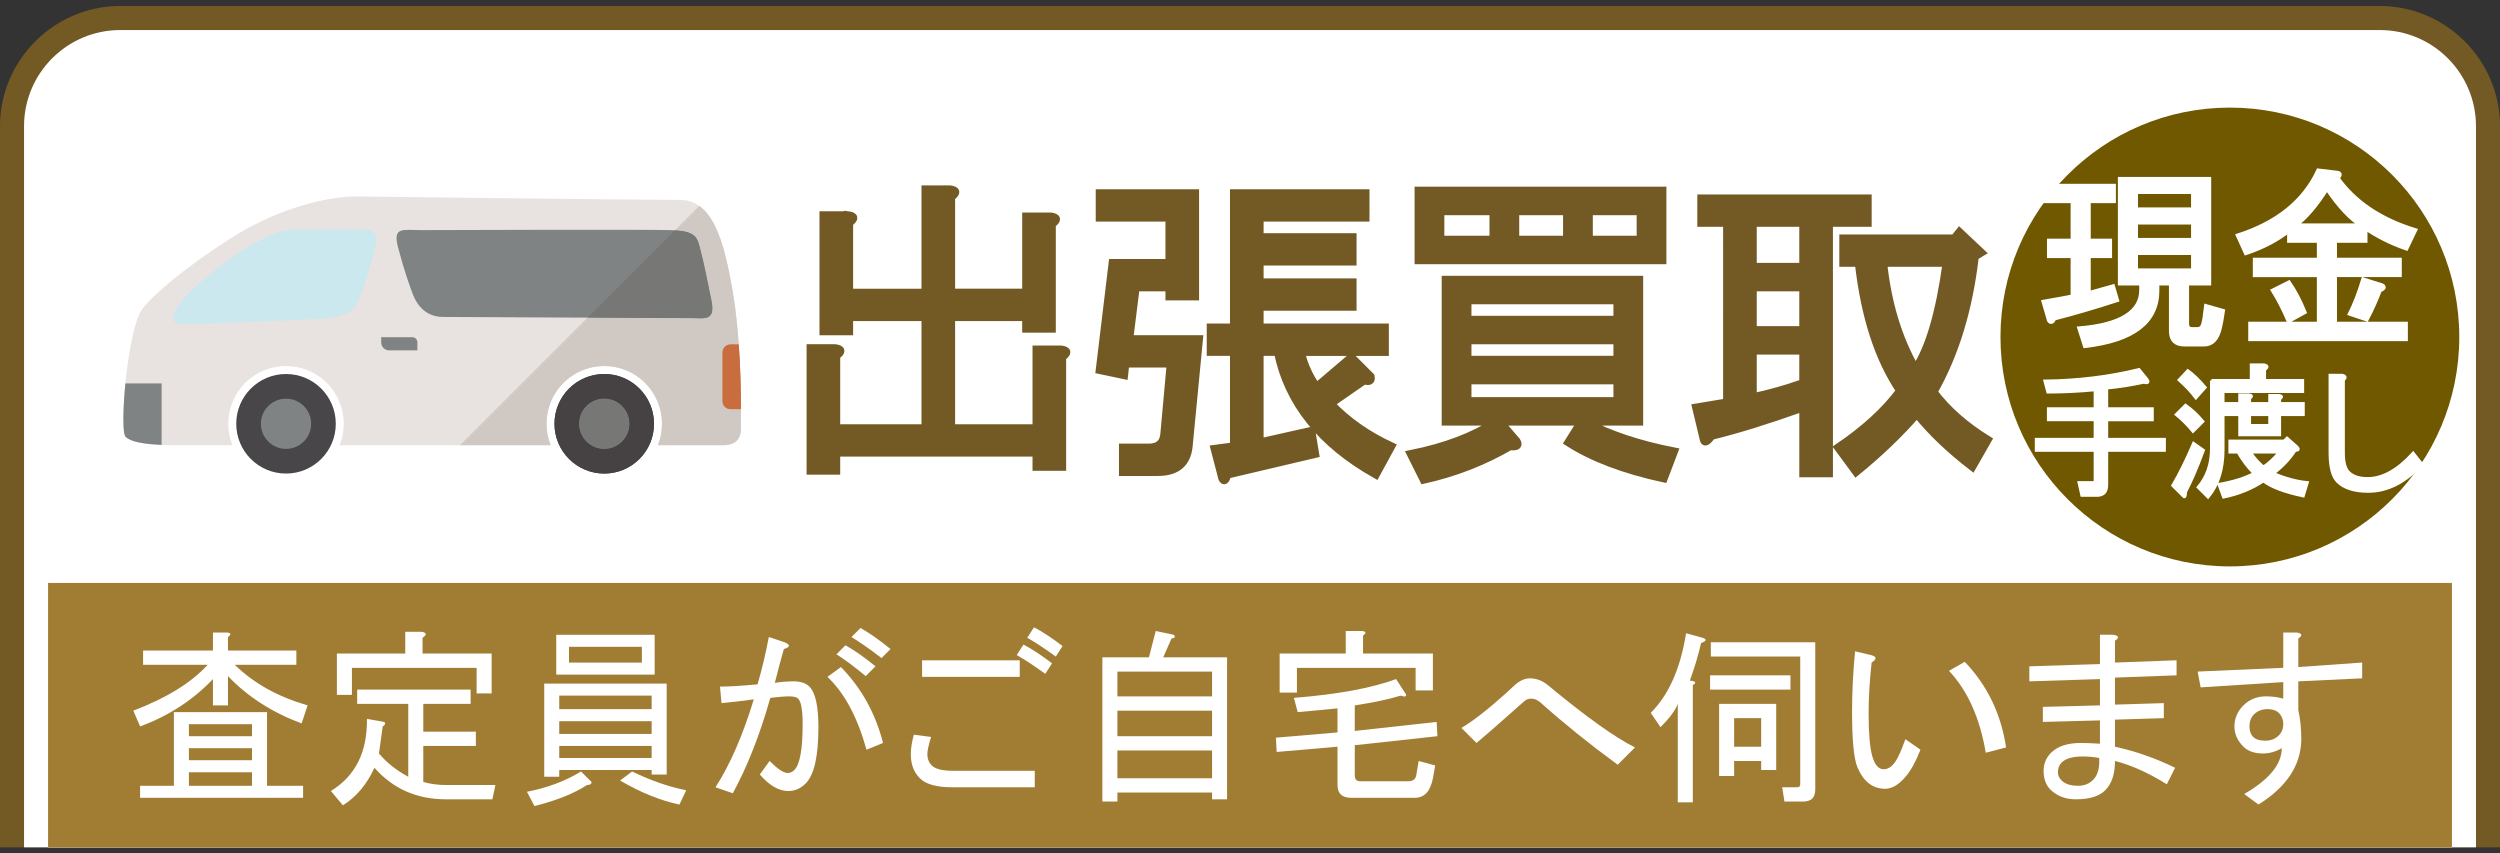 <?xml version="1.0" encoding="utf-8"?>
<!-- Generator: Adobe Illustrator 16.0.0, SVG Export Plug-In . SVG Version: 6.00 Build 0)  -->
<!DOCTYPE svg PUBLIC "-//W3C//DTD SVG 1.1//EN" "http://www.w3.org/Graphics/SVG/1.1/DTD/svg11.dtd">
<svg version="1.1" id="レイヤー_1" xmlns="http://www.w3.org/2000/svg" xmlns:xlink="http://www.w3.org/1999/xlink" x="0px"
	 y="0px" width="207.999px" height="71px" viewBox="0 0 207.999 71" enable-background="new 0 0 207.999 71" xml:space="preserve">
<rect x="0" y="0" width="207.999" height="71" fill="#333333" stroke="none"/>
<g>
	<g>
		<path fill="#735A24" d="M0,70.5v-60c0-5.5,4.5-10,10-10h188c5.5,0,10,4.5,10,10v60H0z"/>
		<path fill="#FFFFFF" d="M2,70.5v-60c0-4.411,3.588-8,8-8h188c4.41,0,8,3.589,8,8v60H2z"/>
		<path fill="#FFFFFF" d="M4,70.5v-60c0-3.309,2.691-6,6-6h188c3.309,0,6,2.691,6,6v60H4z"/>
		<rect x="4" y="48.5" fill="#A17D33" width="200" height="22"/>
	</g>
	<g>
		<path fill="#FFFFFF" d="M25.092,60.188c-2.459-0.916-4.5-2.229-6.125-3.938v2.438h-1.25v-2.188
			c-1.666,1.75-3.688,3.063-6.063,3.938l-0.563-1.313c2.75-1.041,4.813-2.313,6.188-3.813h-5.375v-1.188h5.813v-1.5h1.188
			c0.334,0.042,0.354,0.167,0.063,0.375v1.125h5.688v1.188h-5.125c1.584,1.542,3.604,2.667,6.063,3.375L25.092,60.188z
			 M14.467,59.251h7.75v6.125h3v1H11.654v-1h2.813V59.251z M15.717,61.251h5.25v-1h-5.25V61.251z M20.967,62.251h-5.25v1h5.25
			V62.251z M20.967,64.251h-5.25v1.125h5.25V64.251z"/>
		<path fill="#FFFFFF" d="M27.529,65.813c2.041-1.25,3.041-3.25,3-6l1.438,0.25c0.125,0.125,0.084,0.25-0.125,0.375l-0.313,2.25
			c0.625,0.75,1.438,1.396,2.438,1.938v-6.063h-4.25v-1.188h9.438v1.188h-3.938v2.313h4.375v1.188h-4.375v3
			c0.625,0.167,1.25,0.25,1.875,0.25h4.125l-0.25,1.188h-3.875c-2.416,0-4.396-0.875-5.938-2.625
			c-0.625,1.375-1.5,2.416-2.625,3.125L27.529,65.813z M35.154,54.376h5.75v3.313h-1.25v-2.125H29.279v2.25h-1.25v-3.438h5.688
			v-1.813h1.375c0.416,0.084,0.438,0.25,0.063,0.5V54.376z"/>
		<path fill="#FFFFFF" d="M44.467,67.063l-0.625-1.188c1.709-0.334,3.209-0.896,4.5-1.688l0.875,0.875
			c0,0.167-0.125,0.25-0.375,0.25C47.758,66.021,46.301,66.604,44.467,67.063z M46.529,64.626h-1.25v-7.75h10.188v7.563h-1.25
			v-0.375h-7.688V64.626z M54.467,52.813v3.313h-8.188v-3.313H54.467z M54.217,59.001v-1.125h-7.688v1.125H54.217z M54.217,60.001
			h-7.688v1.063h7.688V60.001z M54.217,63.063v-1h-7.688v1H54.217z M53.404,55.126v-1.313h-6.063v1.313H53.404z M52.592,64.188
			c1.541,0.75,3.041,1.271,4.5,1.563l-0.563,1.188c-1.584-0.334-3.229-1-4.938-2L52.592,64.188z"/>
		<path fill="#FFFFFF" d="M67.029,65.188c-0.416,0.416-0.896,0.625-1.438,0.625c-0.791,0-1.584-0.458-2.375-1.375l0.813-1.125
			c0.666,0.667,1.166,1,1.5,1c0.209,0,0.396-0.083,0.563-0.25c0.459-0.458,0.688-1.729,0.688-3.813c0-1.166-0.125-1.875-0.375-2.125
			c-0.125-0.125-0.375-0.188-0.75-0.188s-0.896,0.042-1.563,0.125c-0.875,3.084-1.916,5.729-3.125,7.938l-1.438-0.5
			c1.209-1.875,2.271-4.313,3.188-7.313c-0.916,0.125-1.813,0.229-2.688,0.313l-0.125-1.375c0.75,0,1.791-0.063,3.125-0.188
			c0.375-1.291,0.688-2.604,0.938-3.938l1.313,0.438c0.5,0.209,0.479,0.396-0.063,0.563c-0.25,0.875-0.5,1.813-0.75,2.813
			c0.5-0.083,1.021-0.125,1.563-0.125c0.584,0,1.021,0.146,1.313,0.438c0.5,0.5,0.75,1.625,0.75,3.375
			C68.092,62.918,67.738,64.48,67.029,65.188z M69.967,55.501c1.709,1.75,2.875,3.854,3.5,6.313l-1.375,0.563
			c-0.75-2.708-1.834-4.729-3.25-6.063L69.967,55.501z M72.029,56.251c-0.959-0.791-1.771-1.396-2.438-1.813l0.75-0.75
			c0.75,0.417,1.584,1,2.5,1.75L72.029,56.251z M71.592,52.251c0.75,0.417,1.584,1,2.5,1.75l-0.75,0.75
			c-0.916-0.708-1.75-1.291-2.5-1.75L71.592,52.251z"/>
		<path fill="#FFFFFF" d="M86.092,64.126v1.375h-6.875c-1.291,0-2.188-0.25-2.688-0.75s-0.75-1.166-0.75-2
			c0-0.458,0.084-1,0.25-1.625l1.438,0.188c-0.209,0.667-0.313,1.146-0.313,1.438c0,0.375,0.125,0.688,0.375,0.938
			c0.291,0.292,0.875,0.438,1.75,0.438H86.092z M76.717,56.313v-1.375h8.125v1.375H76.717z M85.154,53.626
			c0.709,0.375,1.5,0.896,2.375,1.563l-0.563,0.875c-0.916-0.666-1.709-1.188-2.375-1.563L85.154,53.626z M86.029,52.188
			c0.709,0.375,1.5,0.896,2.375,1.563l-0.563,0.875c-0.916-0.666-1.709-1.188-2.375-1.563L86.029,52.188z"/>
		<path fill="#FFFFFF" d="M95.592,54.688l0.563-2.188l1.5,0.313c0.166,0.167,0.104,0.271-0.188,0.313l-0.688,1.563h5.313v11.813
			h-1.25v-0.563h-7.875v0.75h-1.25v-12H95.592z M100.842,57.938v-2.063h-7.875v2.063H100.842z M100.842,59.126h-7.875v2.125h7.875
			V59.126z M100.842,64.751v-2.313h-7.875v2.313H100.842z"/>
		<path fill="#FFFFFF" d="M107.654,58.063c3.625-0.291,6.459-0.813,8.5-1.563l0.813,1.25c0.084,0.209-0.063,0.25-0.438,0.125
			c-0.916,0.292-2.188,0.563-3.813,0.813v2.125l6.813-0.75l0.063,1.188l-6.875,0.75v2.5c0,0.334,0.146,0.5,0.438,0.5h4
			c0.416,0,0.646-0.188,0.688-0.563l0.188-1.125l1.375,0.375l-0.188,1.063c-0.209,1.083-0.709,1.625-1.5,1.625h-5.313
			c-0.75,0-1.125-0.354-1.125-1.063v-3.188l-5.063,0.438l-0.063-1.188l5.125-0.438v-2c-0.875,0.084-1.979,0.188-3.313,0.313
			L107.654,58.063z M107.904,55.563v2.063h-1.438v-3.25h5.5v-1.875h1.375c0.334,0.042,0.354,0.167,0.063,0.375v1.5h5.813v3.063
			h-1.438v-1.875H107.904z"/>
		<path fill="#FFFFFF" d="M128.154,58.438c-0.25-0.208-0.5-0.313-0.75-0.313s-0.459,0.084-0.625,0.25
			c-1.916,1.709-3.229,2.854-3.938,3.438l-1.25-1.25c1.125-0.666,2.604-1.854,4.438-3.563c0.416-0.375,0.834-0.563,1.25-0.563
			c0.541,0,1.041,0.188,1.5,0.563c3.166,2.625,5.584,4.354,7.25,5.188l-1.438,1.438C132.258,61.918,130.113,60.188,128.154,58.438z"
			/>
		<path fill="#FFFFFF" d="M140.842,57.001v9.75h-1.25v-8.188c-0.209,0.542-0.688,1.188-1.438,1.938l-0.813-1.188
			c1.5-1.5,2.479-3.708,2.938-6.625l1.375,0.375c0.375,0.125,0.334,0.271-0.125,0.438c-0.25,1.084-0.563,2.125-0.938,3.125
			C141.092,56.668,141.176,56.793,140.842,57.001z M148.967,56.188v1.188h-6.688v-1.188H148.967z M149.779,54.626h-7.438v-1.188
			h8.688v12.25c0,0.666-0.334,1-1,1h-1.563l-0.188-1.188h1.25c0.166,0,0.25-0.083,0.25-0.25V54.626z M143.029,58.563h4.75v5.5h-1.25
			v-0.75h-2.25v1.25h-1.25V58.563z M146.529,59.751h-2.25v2.375h2.25V59.751z"/>
		<path fill="#FFFFFF" d="M158.592,64.563c-0.584,0.709-1.166,1.063-1.75,1.063c-1.041,0-1.813-0.604-2.313-1.813
			c-0.291-0.708-0.438-2.229-0.438-4.563c0-1.666,0.084-3.354,0.25-5.063l1.313,0.313c0.5,0.125,0.521,0.334,0.063,0.625
			c-0.166,1.542-0.25,2.938-0.25,4.188c0,1.709,0.104,2.917,0.313,3.625c0.209,0.709,0.521,1.063,0.938,1.063
			c0.459,0,0.854-0.333,1.188-1c0.209-0.416,0.416-0.916,0.625-1.5l1.25,0.875C159.404,63.335,159.008,64.063,158.592,64.563z
			 M166.904,62.188l-1.688,0.438c-0.5-2.916-1.521-5.188-3.063-6.813l1.313-0.75C165.342,57.022,166.488,59.397,166.904,62.188z"/>
		<path fill="#FFFFFF" d="M175.967,62.126c1.709,0.375,3.375,0.959,5,1.75l-0.688,1.375c-1.541-0.958-2.979-1.604-4.313-1.938
			c0,1.084-0.271,1.896-0.813,2.438c-0.5,0.5-1.313,0.75-2.438,0.75c-0.875,0-1.584-0.271-2.125-0.813
			c-0.375-0.375-0.563-0.896-0.563-1.563c0-0.583,0.209-1.083,0.625-1.5c0.541-0.541,1.375-0.813,2.5-0.813
			c0.334,0,0.854,0.021,1.563,0.063v-1.938l-4.75,0.125v-1.25l4.75-0.125v-2.188l-5.875,0.188v-1.25l5.875-0.188v-2.438h1.125
			c0.459,0.084,0.5,0.25,0.125,0.5v1.813l5.125-0.188v1.25l-5.125,0.188v2.25l4.063-0.125v1.25l-4.063,0.125V62.126z
			 M173.279,62.938c-0.834,0-1.416,0.167-1.75,0.5c-0.209,0.209-0.313,0.479-0.313,0.813c0,0.25,0.104,0.479,0.313,0.688
			c0.291,0.292,0.75,0.438,1.375,0.438c0.5,0,0.916-0.166,1.25-0.5c0.375-0.375,0.541-0.979,0.5-1.813
			C174.195,62.98,173.738,62.938,173.279,62.938z"/>
		<path fill="#FFFFFF" d="M188.279,62.688c-0.709,0-1.25-0.188-1.625-0.563c-0.5-0.5-0.75-1.063-0.75-1.688
			c0-0.666,0.25-1.25,0.75-1.75s1.125-0.75,1.875-0.75c0.5,0,0.979,0.063,1.438,0.188v-1.375l-6.875,0.438l-0.25-1.313l7.125-0.313
			v-2.938h1.125c0.459,0.084,0.5,0.25,0.125,0.5v2.375l5.313-0.375v1.313l-5.313,0.25v2.375c0.166,0.75,0.25,1.584,0.25,2.5
			c-0.041,2.125-1.229,3.917-3.563,5.375l-1.188-0.875c2.084-1.208,3.125-2.479,3.125-3.813
			C189.342,62.543,188.82,62.688,188.279,62.688z M187.529,59.438c-0.25,0.25-0.375,0.584-0.375,1c0,0.375,0.104,0.667,0.313,0.875
			c0.209,0.209,0.541,0.313,1,0.313s0.834-0.146,1.125-0.438c0.25-0.25,0.375-0.563,0.375-0.938s-0.125-0.688-0.375-0.938
			c-0.209-0.208-0.521-0.313-0.938-0.313C188.195,59.001,187.82,59.147,187.529,59.438z"/>
	</g>
	<g>
		<g>
			<path fill="#735A24" stroke="#735A24" stroke-width="0.65" stroke-miterlimit="10" d="M70.547,17.899
				c0.572,0.072,0.607,0.287,0.107,0.645v5.801h6.338V15.75h2.041c0.572,0.072,0.607,0.287,0.107,0.645v7.949h6.23v-6.338h2.041
				c0.572,0.072,0.607,0.287,0.107,0.645v8.701h-2.148v-0.967h-6.23v9.238h7.09v-6.553h2.041c0.572,0.072,0.607,0.287,0.107,0.645
				v9.131H86.23v-1.182H69.58v1.504h-2.148V28.963h2.041c0.572,0.072,0.607,0.287,0.107,0.645v6.016h7.412v-9.238h-6.338v1.182
				h-2.148v-9.668H70.547z"/>
			<path fill="#735A24" stroke="#735A24" stroke-width="0.65" stroke-miterlimit="10" d="M93.423,39.276v-2.041h2.148
				c0.787,0,1.217-0.357,1.289-1.074l0.537-5.908h-3.76l-0.107,0.967l-2.041-0.43l1.074-8.916h4.727v-3.76h-5.801v-2.041h7.949
				v8.594H97.29v-0.752h-2.793l-0.537,4.297h5.801l-0.859,8.916c-0.145,1.432-1.004,2.148-2.578,2.148H93.423z M109.106,35.838
				l0.322,1.934l-7.305,1.719c-0.145,0.5-0.287,0.607-0.43,0.322l-0.645-2.471l1.611-0.215v-7.842h-1.934v-2.041h1.934V16.073
				h10.957v2.041h-8.809v1.611h7.734v2.041h-7.734v1.719h7.734v2.041h-7.734v1.719h10.42v2.041h-6.982
				c0.215,1.004,0.645,1.971,1.289,2.9l2.9-2.471l1.611,1.611c0.07,0.359-0.107,0.467-0.537,0.322l-2.793,1.934
				c1.359,1.434,3.043,2.615,5.049,3.545l-1.289,2.363c-4.584-2.578-7.305-5.979-8.164-10.205h-1.504v7.52L109.106,35.838z"/>
			<path fill="#735A24" stroke="#735A24" stroke-width="0.65" stroke-miterlimit="10" d="M120.273,35.086V23.27h16.113v11.816
				h-4.512c2.004,1.074,4.475,1.898,7.412,2.471l-0.859,2.256c-3.295-0.717-5.945-1.719-7.949-3.008l1.074-1.719h-6.768l1.396,1.611
				c0.215,0.359,0.035,0.502-0.537,0.43c-2.221,1.289-4.619,2.219-7.197,2.793l-1.074-2.148c2.863-0.572,5.227-1.467,7.09-2.686
				H120.273z M138.32,15.858v5.801h-20.303v-5.801H138.32z M124.248,17.577h-4.404v2.363h4.404V17.577z M122.1,26.6h12.461v-1.611
				H122.1V26.6z M134.561,28.319H122.1v1.611h12.461V28.319z M134.561,31.649H122.1v1.719h12.461V31.649z M130.371,17.577h-4.297
				v2.363h4.297V17.577z M136.494,17.577h-4.297v2.363h4.297V17.577z"/>
			<path fill="#735A24" stroke="#735A24" stroke-width="0.65" stroke-miterlimit="10" d="M143.688,18.543h-2.148v-2.041h13.857
				v2.041h-3.223v20.84h-2.148v-5.479c-3.008,1.074-5.551,1.863-7.627,2.363c-0.359,0.502-0.574,0.609-0.645,0.322l-0.645-2.686
				c0.859-0.143,1.719-0.285,2.578-0.43V18.543z M145.836,18.543v3.652h4.189v-3.652H145.836z M145.836,23.915v3.545h4.189v-3.545
				H145.836z M145.836,29.178v3.867c1.359-0.285,2.756-0.68,4.189-1.182v-2.686H145.836z M152.926,37.235
				c2.219-1.504,3.938-3.078,5.156-4.727c-1.791-2.648-2.938-6.193-3.438-10.635h-1.289v-2.041h9.238l0.43-0.537l1.826,1.719
				l-0.537,0.322c-0.502,4.369-1.648,8.129-3.438,11.279c1.145,1.504,2.648,2.83,4.512,3.975l-1.289,2.256
				c-1.863-1.434-3.402-2.9-4.619-4.404c-1.434,1.648-3.115,3.258-5.049,4.834L152.926,37.235z M161.949,21.874h-5.264
				c0.357,3.367,1.252,6.303,2.686,8.809C160.516,28.963,161.375,26.028,161.949,21.874z"/>
		</g>
	</g>
	<g>
		<g>
			<path fill="#FFFFFF" d="M46.939,38.166h-0.002c-0.057-0.14-0.105-0.283-0.148-0.431c-0.059-0.2-0.104-0.408-0.137-0.619
				c-0.037-0.24-0.057-0.484-0.057-0.734c0-0.852,0.223-1.65,0.609-2.343c0.314-0.562,0.736-1.054,1.24-1.444
				c-1.125,0.878-1.848,2.246-1.848,3.786C46.598,37.013,46.721,37.619,46.939,38.166 M62.309,37.891
				c0.342-0.257,0.459-0.657,0.459-1.044l0,0c0-0.204,0.002-0.536,0.002-0.969c0-0.213,0-0.449-0.002-0.706h0.002l0,0
				c-0.002-0.338-0.006-0.712-0.01-1.116c-0.008-0.6-0.023-1.265-0.051-1.971c-0.025-0.732-0.064-1.51-0.121-2.308h-0.002v-0.001
				c-0.033-0.481-0.072-0.971-0.121-1.461c-0.096-1.019-0.225-2.046-0.395-3.025c-0.336-1.952-0.701-3.583-1.211-4.82l0,0l0,0
				c-0.002-0.006-0.004-0.011-0.006-0.016c-0.002-0.003-0.002-0.004-0.002-0.004c-0.004-0.005-0.006-0.011-0.008-0.017
				c0,0,0,0,0-0.001c-0.002-0.005-0.004-0.009-0.006-0.013c0-0.003-0.002-0.005-0.002-0.008c0,0-0.002-0.003-0.002-0.005
				c-0.391-0.933-0.855-1.638-1.439-2.086l0.002-0.001c0.596,0.458,1.07,1.185,1.465,2.147c0.508,1.238,0.875,2.869,1.211,4.821
				c0.252,1.45,0.412,3.004,0.516,4.485v0.002h0.004c0.055,0.818,0.096,1.615,0.123,2.364c0.023,0.667,0.039,1.294,0.045,1.866
				c0.008,0.42,0.01,0.813,0.01,1.163l0,0c0.006,0.786,0,1.371,0,1.676C62.77,37.233,62.652,37.634,62.309,37.891"/>
			<path fill="#FFFFFF" d="M53.826,39.737c1.039-0.753,1.713-1.976,1.713-3.354l0,0l0,0l0,0c0-2.287-1.854-4.141-4.141-4.141
				c-0.893,0-1.719,0.283-2.396,0.763c0.678-0.48,1.506-0.764,2.396-0.764c2.289,0,4.143,1.854,4.143,4.14
				C55.541,37.762,54.865,38.984,53.826,39.737"/>
			<path fill="#FFFFFF" d="M62.768,36.847c0,0.644-0.324,1.32-1.471,1.32h-5.439c0.219-0.547,0.342-1.153,0.342-1.785
				c0-2.654-2.145-4.802-4.801-4.802s-4.803,2.147-4.803,4.802c0,0.632,0.123,1.238,0.344,1.785H29.383
				c0.219-0.547,0.342-1.153,0.342-1.785c0-2.654-2.152-4.802-4.803-4.802c-2.654,0-4.801,2.147-4.801,4.802
				c0,0.632,0.123,1.238,0.342,1.785h-3.648c-0.701,0-1.488,0.008-2.242-0.025c-0.697-0.032-1.367-0.09-1.908-0.206
				c-0.477-0.104-0.857-0.245-1.082-0.458c-0.09-0.084-0.15-0.367-0.176-0.799c-0.051-0.825,0.008-2.192,0.148-3.653
				c0.252-2.521,0.762-5.331,1.404-6.188c0.93-1.229,3.625-3.506,7.42-5.923c3.43-2.178,7.244-3.331,10.119-3.448
				c0,0,23.736,0.291,27.189,0.291c0.174,0,0.342,0.013,0.496,0.038c1.213,0.2,2.045,1.135,2.676,2.675
				c0.508,1.237,0.875,2.868,1.211,4.82c0.252,1.45,0.412,3.004,0.516,4.486c0.148,2.082,0.182,4.034,0.182,5.395
				C62.773,35.958,62.768,36.543,62.768,36.847"/>
			<path fill="#FFFFFF" d="M16.82,25.495l-0.002,0.001c-2.355,2.584-0.98,2.599-0.057,2.593c0.975-0.004,6.873-0.22,9.453-0.36
				c2.58-0.142,3.924-0.162,4.607-1.359c0.457-0.803,1.168-3.368,1.406-4.159c0.32-1.062,0.412-1.929-0.678-1.967
				c-0.793-0.029-5.299-0.018-6.275,0c-0.975,0.015-3.98,1.123-8.457,5.253L16.82,25.495L16.82,25.495z"/>
			<path fill="#FFFFFF" d="M36.256,20.271c-1.639,0-2.473-0.316-2.014,1.432c0.547,2.077,0.92,3.029,1.15,3.694
				c0.23,0.666,0.863,2.099,2.59,2.099c1.725,0,19.527,0.1,20.621,0.1c1.092,0,2.068,0.299,1.725-1.433
				c-0.346-1.729-0.662-3.28-0.893-4.127c-0.287-1.066-0.229-1.697-2.473-1.765C54.721,20.204,36.256,20.271,36.256,20.271"/>
			<path fill="#FFFFFF" d="M29.063,36.383c0,2.286-1.854,4.142-4.141,4.142s-4.141-1.855-4.141-4.142
				c0-2.287,1.854-4.141,4.141-4.141S29.063,34.096,29.063,36.383L29.063,36.383z"/>
			<path fill="#FFFFFF" d="M27.012,36.383c0,1.153-0.936,2.089-2.09,2.089s-2.09-0.936-2.09-2.089s0.936-2.089,2.09-2.089
				S27.012,35.229,27.012,36.383L27.012,36.383z"/>
			<path fill="#FFFFFF" d="M55.539,36.383c0,2.288-1.854,4.142-4.141,4.142s-4.141-1.854-4.141-4.142
				c0-2.287,1.854-4.141,4.141-4.141S55.539,34.096,55.539,36.383"/>
			<path fill="#FFFFFF" d="M53.486,36.383c0,1.153-0.934,2.089-2.088,2.089s-2.088-0.936-2.088-2.089s0.934-2.089,2.088-2.089
				S53.486,35.229,53.486,36.383"/>
			<path fill="#FFFFFF" d="M14.572,33.025v5.116c-0.697-0.032-1.367-0.09-1.908-0.206c-0.477-0.103-0.857-0.245-1.082-0.458
				c-0.09-0.084-0.15-0.367-0.176-0.799c-0.051-0.825,0.008-2.192,0.148-3.653H14.572L14.572,33.025z"/>
			<path fill="#FFFFFF" d="M62.77,35.172H61.9c-0.367,0-0.666-0.299-0.666-0.665v-4.063c0-0.367,0.299-0.666,0.666-0.666h0.688
				C62.734,31.861,62.764,33.812,62.77,35.172"/>
			<path fill="#FFFFFF" d="M35.85,30.272h-2.361c-0.355,0-0.646-0.287-0.646-0.643v-0.45h2.582c0.234,0,0.426,0.192,0.426,0.429
				V30.272L35.85,30.272z"/>
			<path fill="#FFFFFF" d="M55.857,38.167L55.857,38.167c0.055-0.141,0.105-0.284,0.148-0.432
				C55.963,37.883,55.912,38.026,55.857,38.167 M46.939,38.167L46.939,38.167l-0.002-0.001l0,0L46.939,38.167 M56.145,37.116
				c0.037-0.24,0.055-0.484,0.055-0.734l0,0C56.199,36.632,56.182,36.876,56.145,37.116 M56.053,35.203
				c-0.523-2.082-2.406-3.622-4.654-3.622c-1.115,0-2.139,0.377-2.953,1.014c0.018-0.016,0.039-0.029,0.057-0.045
				c0.805-0.607,1.807-0.97,2.896-0.97C53.646,31.58,55.529,33.121,56.053,35.203"/>
			<path fill="#FFFFFF" d="M46.938,38.166L46.938,38.166c-0.057-0.141-0.105-0.283-0.148-0.431
				C46.832,37.883,46.881,38.026,46.938,38.166 M46.652,37.116c-0.037-0.24-0.057-0.484-0.057-0.734l0,0
				C46.596,36.632,46.615,36.876,46.652,37.116 M62.768,36.847L62.768,36.847c0-0.204,0.002-0.536,0.002-0.969
				C62.77,36.311,62.768,36.643,62.768,36.847L62.768,36.847 M47.205,34.039c0.324-0.582,0.768-1.09,1.297-1.489
				c-0.018,0.016-0.039,0.029-0.057,0.045C47.941,32.985,47.52,33.478,47.205,34.039 M62.465,28.315
				c-0.096-1.019-0.225-2.046-0.395-3.025c-0.336-1.952-0.703-3.583-1.211-4.82c0.51,1.237,0.875,2.868,1.211,4.82
				C62.24,26.27,62.369,27.297,62.465,28.315 M60.859,20.47c-0.002-0.006-0.004-0.011-0.006-0.016
				C60.855,20.459,60.857,20.464,60.859,20.47 M60.852,20.45c-0.004-0.005-0.006-0.011-0.008-0.017
				C60.846,20.439,60.848,20.445,60.852,20.45 M60.844,20.433c-0.002-0.005-0.004-0.009-0.006-0.013
				C60.84,20.424,60.842,20.428,60.844,20.433 M60.836,20.412l-0.002-0.005C60.834,20.409,60.836,20.411,60.836,20.412"/>
			<path fill="#FFFFFF" d="M61.297,38.167h-5.439c0.055-0.141,0.105-0.284,0.148-0.432c0.061-0.2,0.105-0.408,0.139-0.619
				c0.037-0.24,0.055-0.484,0.055-0.734l0,0l0,0c0-0.406-0.051-0.801-0.146-1.179c-0.523-2.082-2.406-3.623-4.654-3.623
				c-1.09,0-2.092,0.362-2.896,0.97c-0.529,0.399-0.973,0.907-1.297,1.489c-0.387,0.692-0.609,1.491-0.609,2.343l0,0l0,0
				c0,0.25,0.02,0.494,0.057,0.734c0.033,0.211,0.078,0.419,0.137,0.619c0.043,0.147,0.092,0.29,0.148,0.431l0.002,0.001h-7.549
				l10.615-10.613c4.254,0.021,8.107,0.042,8.598,0.042c0.281,0,0.553,0.02,0.799,0.02c0.707,0,1.182-0.165,0.926-1.452
				c-0.346-1.729-0.662-3.28-0.893-4.127c-0.273-1.015-0.234-1.637-2.16-1.752l2.023-2.023c0.627,0.442,1.123,1.164,1.535,2.146
				l0.002,0.005c0,0.003,0.002,0.004,0.002,0.008c0.002,0.004,0.004,0.008,0.006,0.013c0,0.001,0,0.001,0,0.001
				c0.002,0.006,0.004,0.012,0.008,0.017c0,0,0,0.001,0.002,0.004c0.002,0.005,0.004,0.01,0.006,0.016l0,0l0,0
				c0.508,1.237,0.875,2.868,1.211,4.82c0.17,0.979,0.299,2.007,0.395,3.025c0.049,0.49,0.088,0.979,0.121,1.46v0.002H61.9
				c-0.367,0-0.666,0.299-0.666,0.666v4.063c0,0.366,0.299,0.665,0.666,0.665h0.867c0.002,0.257,0.002,0.493,0.002,0.706
				c0,0.433-0.002,0.765-0.002,0.969l0,0C62.768,37.49,62.443,38.167,61.297,38.167"/>
			<path fill="#FFFFFF" d="M59.402,27.615c-0.246,0-0.518-0.02-0.799-0.02c-0.49,0-4.344-0.021-8.598-0.042l7.27-7.27
				c1.926,0.115,1.887,0.737,2.16,1.752c0.23,0.847,0.547,2.397,0.893,4.127C60.584,27.45,60.109,27.615,59.402,27.615"/>
			<path fill="#FFFFFF" d="M62.758,33.976c-0.006-0.39-0.014-0.807-0.025-1.244C62.744,33.169,62.754,33.586,62.758,33.976"/>
			<path fill="#FFFFFF" d="M62.768,35.172H61.9c-0.367,0-0.666-0.299-0.666-0.665v-4.063c0-0.367,0.299-0.666,0.666-0.666h0.686l0,0
				h0.002c0.059,0.815,0.098,1.608,0.123,2.354c0.008,0.204,0.016,0.404,0.021,0.6c0.012,0.438,0.02,0.854,0.025,1.244
				c0,0.027,0.002,0.053,0.002,0.08c0.004,0.404,0.008,0.778,0.01,1.115L62.768,35.172L62.768,35.172"/>
			<path fill="#FFFFFF" d="M51.398,40.524c-2.287,0-4.141-1.855-4.141-4.142l0,0c0-2.287,1.854-4.141,4.141-4.141
				s4.141,1.854,4.141,4.141l0,0C55.539,38.669,53.686,40.524,51.398,40.524 M51.398,34.294c-1.154,0-2.088,0.936-2.088,2.089
				s0.934,2.089,2.088,2.089s2.088-0.936,2.088-2.089S52.553,34.294,51.398,34.294"/>
			<path fill="#FFFFFF" d="M51.398,38.472c-1.154,0-2.088-0.936-2.088-2.089s0.934-2.089,2.088-2.089s2.088,0.936,2.088,2.089
				S52.553,38.472,51.398,38.472"/>
		</g>
		<g>
			<path fill="#F0EEEE" d="M45.814,37.041h-0.002c-0.057-0.14-0.105-0.283-0.148-0.431c-0.059-0.2-0.104-0.408-0.137-0.619
				c-0.037-0.24-0.057-0.484-0.057-0.734c0-0.852,0.223-1.65,0.609-2.343c0.314-0.562,0.736-1.054,1.24-1.444
				c-1.125,0.878-1.848,2.245-1.848,3.786C45.473,35.888,45.596,36.494,45.814,37.041 M61.184,36.766
				c0.342-0.258,0.459-0.657,0.459-1.044l0,0c0-0.205,0.002-0.536,0.002-0.969c0-0.213,0-0.449-0.002-0.706h0.002l0,0
				c-0.002-0.338-0.006-0.712-0.01-1.116c-0.008-0.6-0.023-1.265-0.051-1.971c-0.025-0.732-0.064-1.51-0.121-2.308h-0.002v-0.001
				c-0.033-0.481-0.072-0.971-0.121-1.461c-0.096-1.02-0.225-2.046-0.395-3.025c-0.336-1.952-0.701-3.583-1.211-4.82l0,0l0,0
				c-0.002-0.006-0.004-0.011-0.006-0.016c-0.002-0.003-0.002-0.004-0.002-0.004c-0.004-0.006-0.006-0.011-0.008-0.017v-0.001
				c-0.002-0.006-0.004-0.009-0.006-0.013c0-0.003-0.002-0.005-0.002-0.008l-0.004-0.005c-0.389-0.933-0.854-1.638-1.438-2.086
				l0.002-0.001c0.596,0.458,1.07,1.184,1.465,2.147c0.508,1.238,0.875,2.869,1.211,4.821c0.252,1.45,0.412,3.004,0.516,4.485v0.002
				h0.004c0.055,0.818,0.094,1.615,0.123,2.364c0.023,0.667,0.039,1.294,0.045,1.866c0.008,0.42,0.01,0.813,0.01,1.163l0,0
				c0.006,0.785,0,1.371,0,1.676C61.645,36.108,61.527,36.508,61.184,36.766"/>
			<path fill="#F0EEEE" d="M52.701,38.612c1.039-0.753,1.713-1.976,1.713-3.354l0,0l0,0l0,0c0-2.287-1.854-4.141-4.141-4.141
				c-0.893,0-1.719,0.283-2.396,0.762c0.678-0.479,1.506-0.763,2.396-0.763c2.289,0,4.143,1.854,4.143,4.14
				C54.416,36.637,53.74,37.859,52.701,38.612"/>
			<path fill="#E8E3E0" d="M61.643,35.722c0,0.644-0.324,1.32-1.471,1.32h-5.439c0.219-0.547,0.342-1.153,0.342-1.785
				c0-2.654-2.145-4.802-4.801-4.802s-4.803,2.147-4.803,4.802c0,0.632,0.123,1.238,0.344,1.785H28.258
				c0.219-0.547,0.342-1.153,0.342-1.785c0-2.654-2.152-4.802-4.803-4.802c-2.654,0-4.801,2.147-4.801,4.802
				c0,0.632,0.123,1.238,0.342,1.785h-3.648c-0.701,0-1.488,0.008-2.242-0.025c-0.697-0.033-1.367-0.09-1.908-0.206
				c-0.477-0.104-0.857-0.245-1.082-0.458c-0.09-0.084-0.15-0.367-0.176-0.799c-0.051-0.825,0.008-2.192,0.148-3.653
				c0.252-2.521,0.762-5.331,1.404-6.188c0.93-1.229,3.625-3.506,7.42-5.923c3.43-2.178,7.244-3.331,10.119-3.448
				c0,0,23.736,0.29,27.189,0.29c0.174,0,0.342,0.014,0.496,0.039c1.213,0.2,2.043,1.135,2.676,2.675
				c0.508,1.237,0.875,2.868,1.211,4.82c0.252,1.45,0.412,3.004,0.516,4.486c0.148,2.082,0.182,4.034,0.182,5.395
				C61.648,34.833,61.643,35.418,61.643,35.722"/>
			<path fill="#CAE8ED" d="M15.695,24.369l-0.002,0.001c-2.355,2.585-0.98,2.599-0.057,2.594c0.975-0.004,6.873-0.22,9.453-0.36
				c2.58-0.142,3.924-0.162,4.607-1.359c0.457-0.804,1.168-3.368,1.406-4.16c0.32-1.062,0.412-1.928-0.678-1.966
				c-0.793-0.029-5.299-0.018-6.275,0c-0.975,0.015-3.98,1.123-8.457,5.252L15.695,24.369L15.695,24.369z"/>
			<path fill="#7F8384" d="M35.131,19.146c-1.639,0-2.473-0.316-2.014,1.432c0.547,2.077,0.92,3.029,1.15,3.694
				c0.23,0.666,0.863,2.099,2.59,2.099c1.725,0,19.527,0.1,20.619,0.1c1.094,0,2.07,0.299,1.727-1.433
				c-0.346-1.729-0.664-3.28-0.893-4.127c-0.287-1.066-0.229-1.698-2.473-1.765C53.594,19.079,35.131,19.146,35.131,19.146"/>
			<path fill="#494649" d="M27.938,35.258c0,2.286-1.854,4.142-4.141,4.142s-4.141-1.855-4.141-4.142
				c0-2.287,1.854-4.141,4.141-4.141S27.938,32.971,27.938,35.258L27.938,35.258z"/>
			<path fill="#7F8384" d="M25.887,35.258c0,1.153-0.936,2.089-2.09,2.089s-2.09-0.936-2.09-2.089s0.936-2.089,2.09-2.089
				S25.887,34.104,25.887,35.258L25.887,35.258z"/>
			<path fill="#494649" d="M54.414,35.258c0,2.288-1.854,4.142-4.141,4.142s-4.141-1.854-4.141-4.142
				c0-2.287,1.854-4.141,4.141-4.141S54.414,32.971,54.414,35.258"/>
			<path fill="#7F8384" d="M52.361,35.258c0,1.153-0.934,2.089-2.088,2.089s-2.09-0.936-2.09-2.089s0.936-2.089,2.09-2.089
				S52.361,34.104,52.361,35.258"/>
			<path fill="#7F8384" d="M13.447,31.9v5.116c-0.697-0.033-1.367-0.09-1.908-0.206c-0.477-0.103-0.857-0.245-1.082-0.458
				c-0.09-0.084-0.15-0.367-0.176-0.799c-0.051-0.825,0.008-2.192,0.148-3.653H13.447L13.447,31.9z"/>
			<path fill="#DE7740" d="M61.645,34.047h-0.869c-0.367,0-0.666-0.299-0.666-0.666v-4.063c0-0.367,0.299-0.666,0.666-0.666h0.688
				C61.609,30.736,61.639,32.687,61.645,34.047"/>
			<path fill="#7F8384" d="M34.725,29.147h-2.361c-0.355,0-0.646-0.287-0.646-0.643v-0.45h2.58c0.236,0,0.428,0.192,0.428,0.429
				V29.147L34.725,29.147z"/>
			<path fill="#E4E1DE" d="M54.732,37.042L54.732,37.042c0.055-0.141,0.105-0.284,0.148-0.432
				C54.838,36.758,54.787,36.901,54.732,37.042 M45.814,37.042L45.814,37.042l-0.002-0.001l0,0L45.814,37.042 M55.02,35.991
				c0.037-0.24,0.055-0.484,0.055-0.734l0,0C55.074,35.507,55.057,35.751,55.02,35.991 M54.928,34.078
				c-0.523-2.082-2.406-3.622-4.654-3.622c-1.115,0-2.139,0.377-2.953,1.014c0.018-0.016,0.037-0.03,0.057-0.045
				c0.805-0.608,1.807-0.97,2.896-0.97C52.521,30.455,54.404,31.996,54.928,34.078"/>
			<path fill="#D5D0CD" d="M45.813,37.041L45.813,37.041c-0.057-0.141-0.105-0.283-0.148-0.431
				C45.707,36.758,45.756,36.901,45.813,37.041 M45.527,35.991c-0.037-0.24-0.057-0.484-0.057-0.734l0,0
				C45.471,35.507,45.49,35.751,45.527,35.991 M61.643,35.722L61.643,35.722c0-0.205,0.002-0.536,0.002-0.969
				C61.645,35.186,61.643,35.517,61.643,35.722L61.643,35.722 M46.08,32.914c0.324-0.582,0.768-1.09,1.297-1.489
				c-0.02,0.015-0.039,0.029-0.057,0.045C46.816,31.86,46.395,32.353,46.08,32.914 M61.34,27.19
				c-0.096-1.02-0.225-2.046-0.395-3.025c-0.336-1.952-0.703-3.583-1.211-4.82c0.51,1.237,0.875,2.868,1.211,4.82
				C61.115,25.145,61.244,26.171,61.34,27.19 M59.734,19.345c-0.002-0.006-0.004-0.011-0.006-0.016
				C59.73,19.334,59.732,19.339,59.734,19.345 M59.725,19.325c-0.002-0.006-0.004-0.011-0.006-0.017
				C59.721,19.314,59.723,19.319,59.725,19.325 M59.719,19.308c-0.002-0.006-0.004-0.009-0.006-0.013
				C59.715,19.299,59.717,19.302,59.719,19.308 M59.711,19.287l-0.004-0.005L59.711,19.287"/>
			<path fill="#D0C9C3" d="M60.172,37.042h-5.439c0.055-0.141,0.105-0.284,0.148-0.432c0.061-0.2,0.105-0.408,0.139-0.619
				c0.037-0.24,0.055-0.484,0.055-0.734l0,0l0,0c0-0.406-0.051-0.801-0.146-1.179c-0.523-2.082-2.406-3.623-4.654-3.623
				c-1.09,0-2.092,0.361-2.896,0.97c-0.529,0.399-0.973,0.907-1.297,1.489c-0.387,0.692-0.609,1.491-0.609,2.343l0,0l0,0
				c0,0.25,0.02,0.494,0.057,0.734c0.033,0.211,0.078,0.419,0.137,0.619c0.043,0.147,0.092,0.29,0.148,0.431l0.002,0.001h-7.549
				l10.615-10.613c4.254,0.021,8.107,0.042,8.596,0.042c0.283,0,0.555,0.02,0.801,0.02c0.707,0,1.182-0.165,0.926-1.452
				c-0.346-1.729-0.664-3.28-0.893-4.127c-0.273-1.015-0.234-1.637-2.16-1.752l2.023-2.023c0.627,0.442,1.123,1.164,1.533,2.146
				l0.004,0.005c0,0.003,0.002,0.004,0.002,0.008c0.002,0.004,0.004,0.007,0.006,0.013v0.001c0.002,0.006,0.004,0.011,0.006,0.017
				c0,0,0.002,0.001,0.004,0.004c0.002,0.005,0.004,0.01,0.006,0.016l0,0l0,0c0.508,1.237,0.875,2.868,1.211,4.82
				c0.17,0.979,0.299,2.006,0.395,3.025c0.049,0.49,0.088,0.979,0.121,1.46v0.002h-0.686c-0.367,0-0.666,0.299-0.666,0.666v4.063
				c0,0.367,0.299,0.666,0.666,0.666h0.867c0.002,0.257,0.002,0.493,0.002,0.706c0,0.433-0.002,0.764-0.002,0.969l0,0
				C61.643,36.365,61.318,37.042,60.172,37.042"/>
			<path fill="#777776" d="M58.277,26.49c-0.246,0-0.518-0.02-0.801-0.02c-0.488,0-4.342-0.021-8.596-0.042l7.27-7.27
				c1.926,0.115,1.887,0.737,2.16,1.752c0.229,0.847,0.547,2.397,0.893,4.127C59.459,26.325,58.984,26.49,58.277,26.49"/>
			<path fill="#D0C9C3" d="M61.633,32.851c-0.006-0.391-0.014-0.807-0.025-1.244C61.619,32.044,61.629,32.46,61.633,32.851"/>
			<path fill="#C96D3E" d="M61.643,34.047h-0.867c-0.367,0-0.666-0.299-0.666-0.666v-4.063c0-0.367,0.299-0.666,0.666-0.666h0.686
				l0,0h0.002c0.059,0.815,0.098,1.608,0.123,2.354c0.008,0.204,0.016,0.404,0.021,0.6c0.012,0.438,0.02,0.854,0.025,1.244
				c0,0.027,0.002,0.053,0.002,0.08c0.004,0.404,0.008,0.778,0.01,1.115L61.643,34.047L61.643,34.047"/>
			<path fill="#464244" d="M50.273,39.399c-2.287,0-4.141-1.855-4.141-4.142l0,0c0-2.287,1.854-4.141,4.141-4.141
				s4.141,1.854,4.141,4.141l0,0C54.414,37.544,52.561,39.399,50.273,39.399 M50.273,33.169c-1.154,0-2.09,0.936-2.09,2.089
				s0.936,2.089,2.09,2.089s2.088-0.936,2.088-2.089S51.428,33.169,50.273,33.169"/>
			<path fill="#777776" d="M50.273,37.347c-1.154,0-2.09-0.936-2.09-2.089s0.936-2.089,2.09-2.089s2.088,0.936,2.088,2.089
				S51.428,37.347,50.273,37.347"/>
		</g>
	</g>
	<g>
		<circle fill="#705800" cx="185.525" cy="28.038" r="19.086"/>
		<g>
			<g>
				<path fill="#FFFFFF" stroke="#FFFFFF" stroke-width="0.406" stroke-miterlimit="10" d="M170.067,25.135
					c0.972-0.169,1.776-0.317,2.41-0.444v-3.425h-1.966v-1.205h1.966v-3.361h-2.283v-1.205h5.645v1.205h-2.093v3.361h1.775v1.205
					h-1.775v3.171l2.029-0.57l0.317,1.078c-1.818,0.593-3.552,1.1-5.201,1.522c-0.126,0.296-0.253,0.359-0.38,0.19L170.067,25.135z
					 M180.659,23.549h-1.205v0.635c0,2.579-1.987,4.101-5.962,4.566l-0.443-1.396c3.424-0.295,5.137-1.373,5.137-3.234v-0.571
					h-0.888h-0.888v-8.626h7.357v8.626h-1.84v3.361c0,0.339,0.148,0.508,0.444,0.508h0.444c0.254,0,0.422-0.127,0.507-0.381
					c0.085-0.253,0.169-0.761,0.254-1.521l1.332,0.38c-0.085,0.593-0.17,1.058-0.254,1.396c-0.212,0.888-0.634,1.332-1.269,1.332
					h-1.648c-0.721,0-1.079-0.359-1.079-1.078V23.549z M182.498,17.46v-1.522h-4.82v1.522H182.498z M182.498,19.997v-1.522h-4.82
					v1.522H182.498z M182.498,22.534v-1.522h-4.82v1.522H182.498z"/>
				<path fill="#FFFFFF" stroke="#FFFFFF" stroke-width="0.406" stroke-miterlimit="10" d="M192.964,26.974v-4.122h-5.327v-1.205
					h5.327v-1.649h-2.474v-0.888c-1.015,0.804-2.22,1.438-3.615,1.902l-0.635-1.396c3.256-1.056,5.477-2.854,6.66-5.391l1.586,0.19
					c0.211,0.042,0.189,0.169-0.063,0.38c1.437,2.03,3.593,3.488,6.47,4.377l-0.698,1.459c-1.228-0.423-2.368-0.993-3.425-1.713
					v1.078h-2.537v1.649h5.391v1.205h-5.391v4.122h5.898v1.205h-12.875v-1.205H192.964z M190.427,26.657
					c-0.423-0.973-0.847-1.797-1.269-2.474l1.269-0.635c0.465,0.677,0.888,1.48,1.269,2.41L190.427,26.657z M196.579,18.792
					c-0.974-0.592-1.966-1.649-2.981-3.171c-0.888,1.438-1.797,2.495-2.727,3.171H196.579z M195.564,26.086
					c0.381-0.761,0.739-1.69,1.078-2.791l1.205,0.381c0.549,0.127,0.592,0.275,0.127,0.444c-0.297,0.804-0.656,1.607-1.078,2.41
					L195.564,26.086z"/>
			</g>
			<g>
				<path fill="#FFFFFF" stroke="#FFFFFF" stroke-width="0.25" stroke-miterlimit="10" d="M170.138,31.706
					c2.752-0.031,5.36-0.352,7.825-0.96l0.623,0.768c0.225,0.288,0.145,0.384-0.239,0.288c-1.024,0.225-2.049,0.384-3.072,0.48
					v1.728h3.792v0.912h-3.792v1.633h4.8v0.912h-4.8v2.88c0,0.576-0.272,0.864-0.816,0.864h-1.248l-0.239-1.057h1.199
					c0.096,0,0.145-0.048,0.145-0.144v-2.544h-4.896v-0.912h4.896v-1.633h-3.889V34.01h3.889v-1.584
					c-1.344,0.128-2.657,0.192-3.937,0.192L170.138,31.706z"/>
				<path fill="#FFFFFF" stroke="#FFFFFF" stroke-width="0.25" stroke-miterlimit="10" d="M180.777,40.395
					c0.576-0.991,1.152-2.16,1.729-3.504l0.816,0.576c-0.545,1.472-1.041,2.624-1.488,3.456c0,0.384-0.064,0.496-0.192,0.336
					L180.777,40.395z M182.457,35.882c-0.448-0.543-0.912-1.008-1.392-1.392l0.769-0.769c0.512,0.353,0.991,0.801,1.439,1.345
					L182.457,35.882z M182.025,30.842c0.447,0.32,0.928,0.784,1.44,1.392l-0.769,0.864c-0.384-0.512-0.848-1.008-1.392-1.488
					L182.025,30.842z M183.994,31.658h3.313v-1.297h1.056c0.319,0.064,0.336,0.192,0.048,0.385v0.912h3.168v0.912h-6.625v1.008
					h1.393v-0.72h0.768c0.256,0.032,0.272,0.128,0.049,0.287v0.433h1.68v-0.672h0.769c0.256,0.032,0.271,0.128,0.048,0.288v0.384
					h1.969v0.912h-1.969v1.68h-3.313v-0.863V34.49h-1.393v2.928c0,1.633-0.416,2.944-1.248,3.937l-0.815-0.815
					c0.735-0.864,1.104-1.937,1.104-3.217V31.658z M189.131,39.387c0.959,0.416,1.902,0.672,2.832,0.768l-0.336,1.104
					c-1.537-0.32-2.641-0.736-3.313-1.248c-0.961,0.64-2.064,1.088-3.313,1.344l-0.385-1.056c1.152-0.192,2.129-0.496,2.929-0.912
					c-0.513-0.512-0.96-1.104-1.344-1.776h-0.673v-0.912h4.514l0.239-0.24l0.816,0.721c0.192,0.191,0.144,0.288-0.144,0.288
					C190.475,38.203,189.866,38.843,189.131,39.387z M187.162,35.402h1.68V34.49h-1.68V35.402z M188.314,38.858
					c0.447-0.288,0.896-0.703,1.344-1.248h-2.448C187.529,38.091,187.898,38.507,188.314,38.858z"/>
				<path fill="#FFFFFF" stroke="#FFFFFF" stroke-width="0.25" stroke-miterlimit="10" d="M197.029,40.875
					c-1.151,0-2-0.272-2.543-0.816c-0.417-0.415-0.625-1.216-0.625-2.4v-6.433h1.008c0.289,0.064,0.32,0.192,0.097,0.384v6.049
					c0,0.801,0.144,1.345,0.433,1.633c0.352,0.353,0.879,0.527,1.584,0.527c1.248,0,2.512-0.703,3.792-2.112l0.72,0.912
					C200.118,40.123,198.63,40.875,197.029,40.875z"/>
			</g>
		</g>
	</g>
</g>
</svg>
